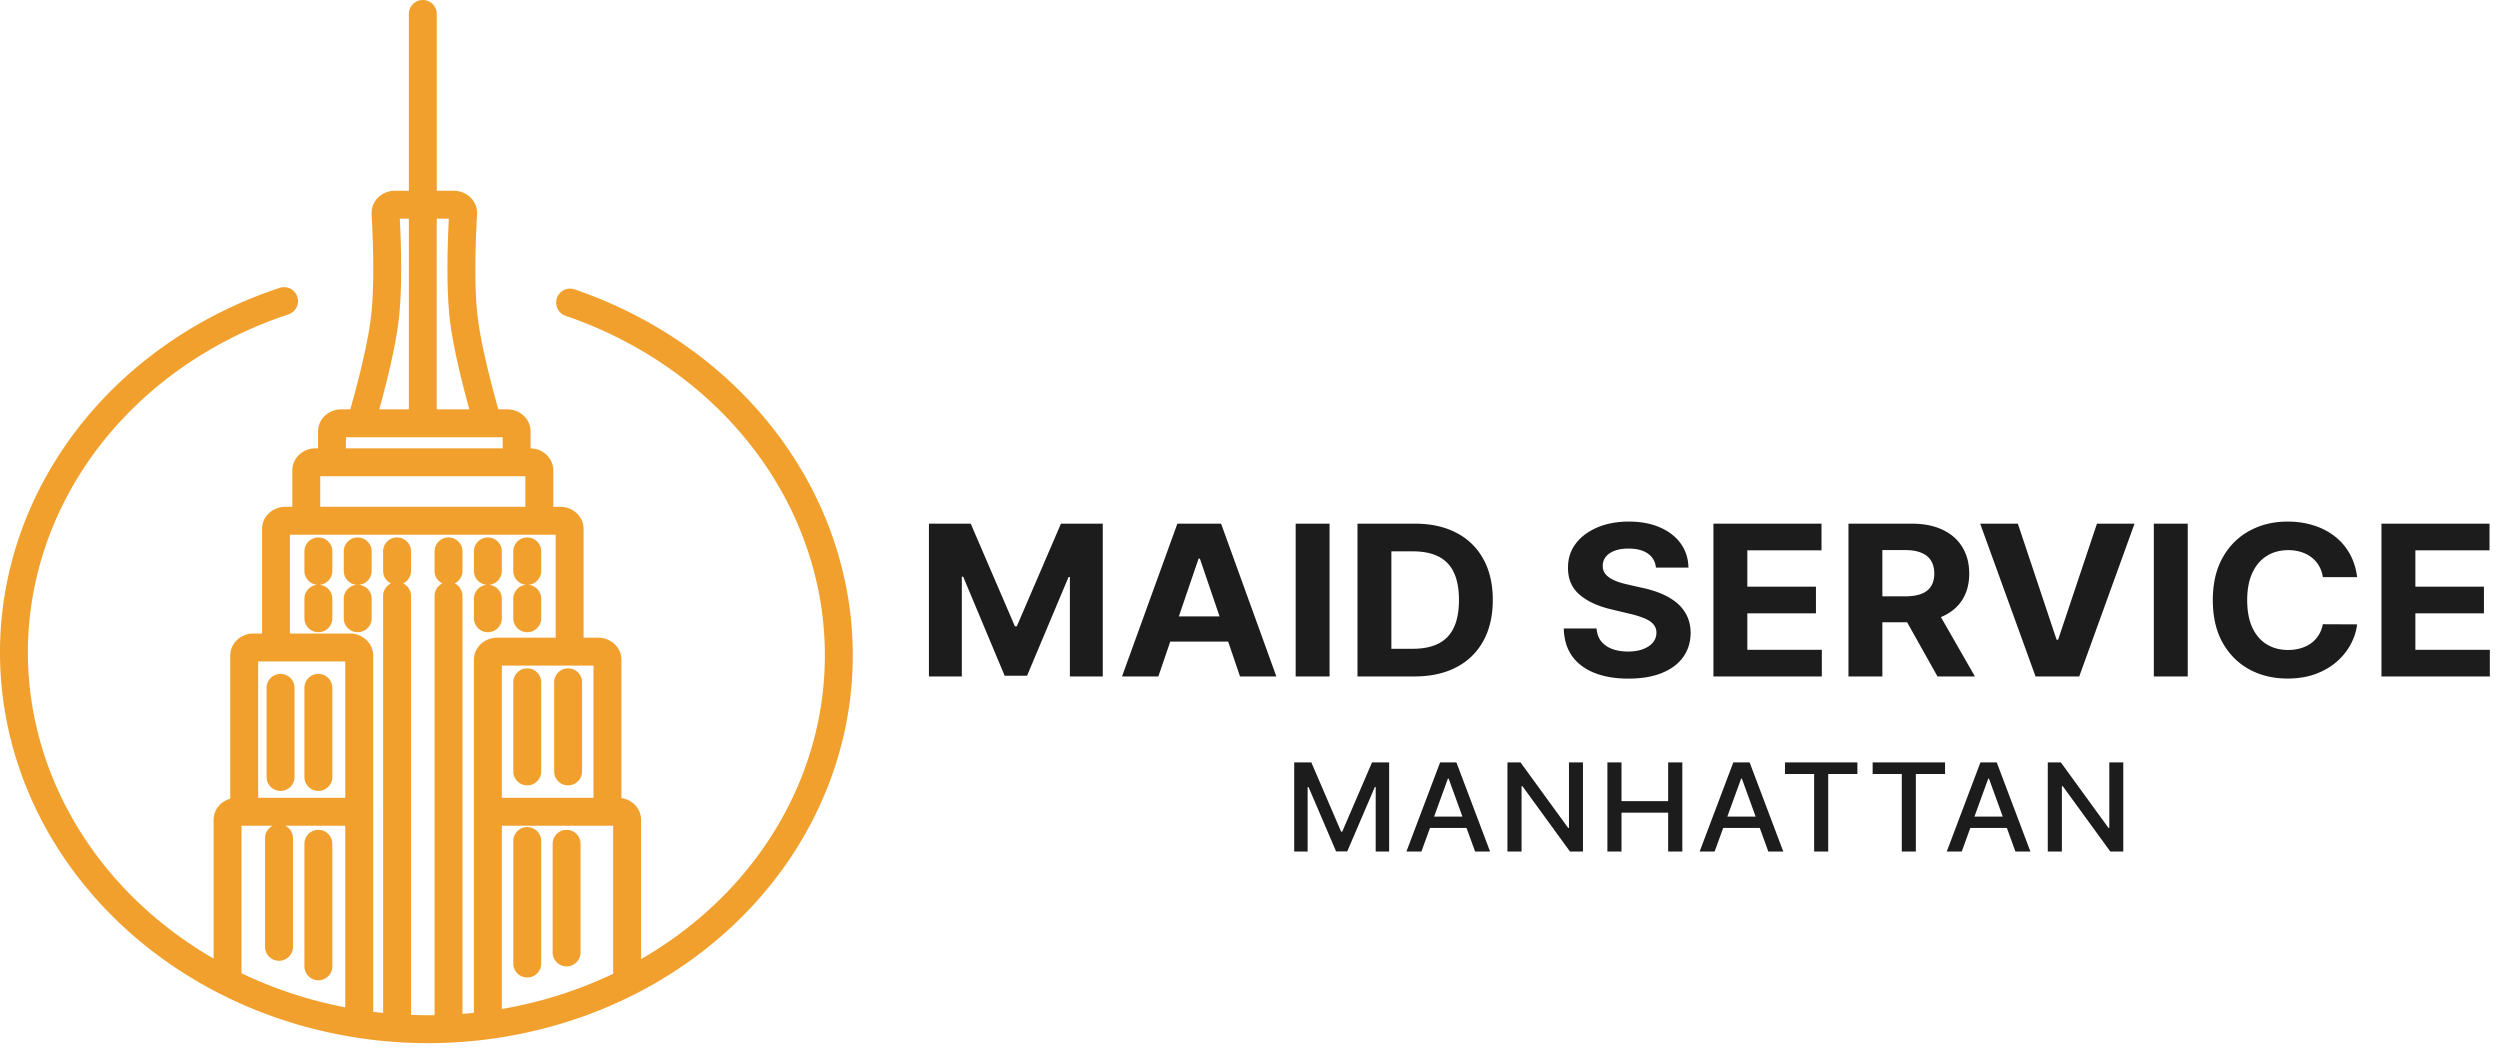 <svg viewBox="0 0 197 83" fill="none" xmlns="http://www.w3.org/2000/svg"><path fill-rule="evenodd" clip-rule="evenodd" d="M33.318 0a1.1 1.1 0 0 1 1.1 1.1v13.931h1.354c.959 0 1.883.77 1.82 1.867-.093 1.588-.26 5.405.039 7.994.182 1.576.643 3.6 1.07 5.262a83.368 83.368 0 0 0 .57 2.103h.726c.914 0 1.815.702 1.815 1.758v1.314c.906.013 1.79.712 1.79 1.758v2.85h.57c.914 0 1.815.702 1.815 1.758v8.555h1.166c.915 0 1.816.702 1.816 1.758v10.879c.816.12 1.55.785 1.55 1.739v10.949a31.272 31.272 0 0 0 3.238-2.142c5.653-4.272 9.447-10.205 10.746-16.748 1.3-6.542.031-13.308-3.6-19.12-3.635-5.814-9.41-10.31-16.334-12.678a1.1 1.1 0 0 1 .712-2.082c7.371 2.52 13.568 7.324 17.487 13.595 3.92 6.273 5.305 13.607 3.893 20.713-1.411 7.104-5.52 13.498-11.578 18.075-6.056 4.575-13.68 7.05-21.537 7.011-7.857-.039-15.472-2.59-21.51-7.225C5.995 70.338 1.908 63.906.52 56.79-.867 49.67.54 42.35 4.484 36.112 8.424 29.88 14.639 25.136 22.02 22.69a1.1 1.1 0 1 1 .692 2.088c-6.93 2.298-12.718 6.735-16.37 12.51-3.65 5.773-4.941 12.525-3.663 19.081C3.96 62.926 7.734 68.9 13.375 73.228a31.62 31.62 0 0 0 3.456 2.307v-10.91c0-.859.597-1.484 1.312-1.687V51.679c0-1.056.902-1.758 1.816-1.758h.69v-8.226c0-1.056.9-1.758 1.815-1.758h.57v-2.85c0-1.056.9-1.759 1.815-1.759h.212v-1.313c0-1.056.901-1.758 1.816-1.758h.726l.01-.04c.148-.516.348-1.238.56-2.063.427-1.662.888-3.686 1.07-5.262.3-2.589.131-6.406.04-7.994-.064-1.097.86-1.867 1.818-1.867h1.117V1.1a1.1 1.1 0 0 1 1.1-1.1Zm-1.1 17.231h-.714c.094 1.796.22 5.352-.076 7.913-.2 1.733-.693 3.878-1.125 5.558a85.586 85.586 0 0 1-.415 1.555h2.33V17.23ZM27.26 34.456v.872h12.351v-.872h-12.35Zm7.156-2.2V17.232h.953c-.094 1.796-.22 5.352.075 7.913.2 1.733.694 3.878 1.125 5.558.149.578.292 1.108.415 1.555h-2.568Zm-9.184 7.68h16.168V37.53H25.233v2.408Zm-2.385 9.985h4.744c.915 0 1.816.702 1.816 1.758v28.05c.26.033.52.063.782.09V46.96c0-.433.25-.808.615-.987a1.1 1.1 0 0 1-.615-.988V43.45a1.1 1.1 0 0 1 2.2 0v1.536a1.1 1.1 0 0 1-.615.988 1.1 1.1 0 0 1 .615.987v33.013a34.836 34.836 0 0 0 1.855.022V46.961c0-.433.25-.808.615-.987a1.1 1.1 0 0 1-.615-.988V43.45a1.1 1.1 0 0 1 2.2 0v1.536a1.1 1.1 0 0 1-.615.988 1.1 1.1 0 0 1 .615.987v32.932c.301-.023.602-.051.901-.083V52.008c0-1.056.901-1.758 1.816-1.758h4.625v-8.113H22.848v7.784Zm16.698 29.586a33.476 33.476 0 0 0 8.773-2.775V65.067h-8.773v14.44Zm0-16.64h7.223V52.45h-7.223v10.417ZM27.208 79.38V65.067h-4.73a1.1 1.1 0 0 1 .609.985v8.558a1.1 1.1 0 1 1-2.2 0v-8.558a1.1 1.1 0 0 1 .609-.985H19.03v11.627a33.67 33.67 0 0 0 8.177 2.685Zm0-16.512V52.121h-6.865v10.746h6.865Zm-2.12-20.517a1.1 1.1 0 0 1 1.1 1.1v1.536a1.1 1.1 0 0 1-1.02 1.098 1.1 1.1 0 0 1 1.02 1.097v1.536a1.1 1.1 0 0 1-2.2 0V47.18a1.1 1.1 0 0 1 1.02-1.097 1.1 1.1 0 0 1-1.02-1.098V43.45a1.1 1.1 0 0 1 1.1-1.1Zm3.1 0a1.1 1.1 0 0 1 1.1 1.1v1.536a1.1 1.1 0 0 1-1.02 1.098 1.1 1.1 0 0 1 1.02 1.097v1.536a1.1 1.1 0 0 1-2.2 0V47.18a1.1 1.1 0 0 1 1.021-1.097 1.1 1.1 0 0 1-1.02-1.098V43.45a1.1 1.1 0 0 1 1.1-1.1Zm10.258 0a1.1 1.1 0 0 1 1.1 1.1v1.536a1.1 1.1 0 0 1-1.02 1.098 1.1 1.1 0 0 1 1.02 1.097v1.536a1.1 1.1 0 0 1-2.2 0V47.18a1.1 1.1 0 0 1 1.02-1.097 1.1 1.1 0 0 1-1.02-1.098V43.45a1.1 1.1 0 0 1 1.1-1.1Zm3.101 0a1.1 1.1 0 0 1 1.1 1.1v1.536a1.1 1.1 0 0 1-1.02 1.098 1.1 1.1 0 0 1 1.02 1.097v1.536a1.1 1.1 0 0 1-2.2 0V47.18a1.1 1.1 0 0 1 1.02-1.097 1.1 1.1 0 0 1-1.02-1.098V43.45a1.1 1.1 0 0 1 1.1-1.1Zm0 10.314a1.1 1.1 0 0 1 1.1 1.1v7.021a1.1 1.1 0 1 1-2.2 0v-7.021a1.1 1.1 0 0 1 1.1-1.1Zm3.22 0a1.1 1.1 0 0 1 1.1 1.1v7.021a1.1 1.1 0 1 1-2.2 0v-7.021a1.1 1.1 0 0 1 1.1-1.1Zm-22.661.438a1.1 1.1 0 0 1 1.1 1.1v7.022a1.1 1.1 0 0 1-2.2 0v-7.021a1.1 1.1 0 0 1 1.1-1.1Zm2.982 0a1.1 1.1 0 0 1 1.1 1.1v7.022a1.1 1.1 0 0 1-2.2 0v-7.021a1.1 1.1 0 0 1 1.1-1.1Zm16.46 12.07a1.1 1.1 0 0 1 1.1 1.1v9.654a1.1 1.1 0 0 1-2.2 0v-9.655a1.1 1.1 0 0 1 1.1-1.1Zm-16.46.219a1.1 1.1 0 0 1 1.1 1.1v9.655a1.1 1.1 0 0 1-2.2 0V66.49a1.1 1.1 0 0 1 1.1-1.1Zm19.56 0a1.1 1.1 0 0 1 1.1 1.1v8.558a1.1 1.1 0 0 1-2.2 0V66.49a1.1 1.1 0 0 1 1.1-1.1Z" fill="#F1A02D"/><path d="M73.2 41.265h3.294l3.48 8.089h.149l3.48-8.09h3.295v12.04h-2.591v-7.836h-.105l-3.27 7.778h-1.766l-3.27-7.807h-.105v7.865h-2.592v-12.04ZM91.278 53.304h-2.863l4.362-12.04h3.444l4.356 12.04h-2.863l-3.165-9.288h-.1l-3.171 9.288Zm-.179-4.732h6.763v1.987H91.1v-1.987ZM104.77 41.265v12.04h-2.672v-12.04h2.672ZM111.449 53.304h-4.48v-12.04h4.517c1.271 0 2.365.242 3.282.724a4.997 4.997 0 0 1 2.117 2.063c.498.898.747 1.972.747 3.222 0 1.254-.249 2.332-.747 3.233a5.009 5.009 0 0 1-2.129 2.075c-.921.482-2.024.723-3.307.723Zm-1.808-2.18h1.697c.789 0 1.454-.134 1.993-.4.543-.27.95-.688 1.221-1.252.276-.569.414-1.302.414-2.2 0-.889-.138-1.616-.414-2.18a2.6 2.6 0 0 0-1.215-1.246c-.539-.267-1.203-.4-1.993-.4h-1.703v7.678ZM130.488 44.727c-.049-.474-.261-.842-.635-1.105s-.883-.394-1.524-.394c-.436 0-.805.059-1.105.177-.3.113-.531.272-.691.476a1.111 1.111 0 0 0-.234.694.954.954 0 0 0 .141.564c.107.16.253.3.439.417.185.114.399.214.641.3.243.082.502.153.778.212l1.135.258a8.248 8.248 0 0 1 1.518.47c.461.197.86.438 1.197.724.338.286.599.623.784 1.01.189.389.286.834.29 1.335-.004.737-.201 1.376-.592 1.917-.387.537-.946.954-1.679 1.252-.728.294-1.606.441-2.635.441-1.02 0-1.908-.149-2.665-.447-.753-.298-1.342-.739-1.765-1.322-.42-.588-.64-1.315-.661-2.182h2.586c.029.404.15.741.364 1.012.218.266.508.468.87.605.366.133.78.2 1.24.2.453 0 .846-.063 1.179-.188.337-.126.599-.3.784-.523.185-.224.277-.48.277-.77a.97.97 0 0 0-.253-.682c-.164-.185-.407-.341-.728-.47a7.633 7.633 0 0 0-1.166-.353l-1.376-.33c-1.066-.247-1.907-.633-2.524-1.158-.617-.525-.923-1.232-.919-2.122-.004-.729.199-1.366.611-1.91.415-.545.985-.97 1.709-1.276.724-.306 1.547-.459 2.468-.459.938 0 1.757.153 2.456.459.704.305 1.251.73 1.642 1.275.39.545.592 1.176.604 1.893h-2.561ZM135.019 53.304v-12.04h8.516v2.1h-5.844v2.868h5.406v2.099h-5.406v2.875h5.869v2.098h-8.541ZM145.659 53.304v-12.04h4.986c.955 0 1.769.163 2.444.489.679.321 1.195.778 1.549 1.37.358.587.537 1.279.537 2.075 0 .8-.181 1.487-.543 2.063-.363.572-.887 1.011-1.574 1.317-.683.306-1.51.458-2.481.458h-3.338v-2.045h2.906c.51 0 .934-.067 1.272-.2.337-.133.588-.333.752-.6.169-.266.253-.598.253-.993 0-.4-.084-.737-.253-1.011-.164-.275-.417-.483-.759-.624-.337-.145-.763-.217-1.277-.217h-1.802v9.959h-2.672Zm6.825-5.479 3.141 5.48h-2.95l-3.073-5.48h2.882ZM159.007 41.265l3.054 9.147h.117l3.061-9.147h2.962l-4.357 12.04h-3.443l-4.363-12.04h2.969ZM172.394 41.265v12.04h-2.672v-12.04h2.672ZM185.743 45.48h-2.703a2.433 2.433 0 0 0-.302-.888 2.292 2.292 0 0 0-.586-.67 2.633 2.633 0 0 0-.827-.423 3.31 3.31 0 0 0-1.006-.147c-.654 0-1.224.155-1.71.464-.485.306-.861.753-1.129 1.34-.267.584-.401 1.294-.401 2.129 0 .858.134 1.579.401 2.163.272.584.65 1.025 1.136 1.323.485.298 1.047.447 1.684.447.358 0 .689-.046.994-.136.308-.09.582-.221.82-.394.239-.176.437-.39.593-.64.16-.251.271-.537.333-.859l2.703.012a4.498 4.498 0 0 1-.525 1.6c-.275.509-.648.965-1.117 1.369-.464.4-1.02.717-1.666.952-.641.231-1.367.347-2.178.347-1.127 0-2.135-.243-3.024-.729-.884-.486-1.583-1.19-2.098-2.11-.51-.921-.765-2.036-.765-3.345 0-1.313.259-2.43.778-3.351.518-.921 1.222-1.623 2.11-2.105.889-.486 1.888-.729 2.999-.729.732 0 1.411.098 2.036.294.63.196 1.187.482 1.673.858.485.373.88.83 1.184 1.37.309.541.506 1.16.593 1.858ZM187.659 53.304v-12.04h8.516v2.1h-5.844v2.868h5.405v2.099h-5.405v2.875h5.868v2.098h-8.54ZM101.984 60.077h1.349l2.347 5.46h.087l2.347-5.46h1.35V67.1h-1.059v-5.082h-.068l-2.174 5.072h-.879l-2.174-5.076h-.068V67.1h-1.058v-7.023ZM112.008 67.1h-1.181l2.653-7.023h1.285l2.653 7.023h-1.181l-2.084-5.747h-.058l-2.087 5.747Zm.198-2.75h3.829v.891h-3.829v-.891ZM124.737 60.077V67.1h-1.023l-3.747-5.15h-.068v5.15h-1.113v-7.023h1.03l3.751 5.158h.068v-5.158h1.102ZM126.663 67.1v-7.023h1.112v3.052h3.676v-3.052h1.116V67.1h-1.116v-3.062h-3.676V67.1h-1.112ZM135.113 67.1h-1.181l2.653-7.023h1.285l2.653 7.023h-1.18l-2.084-5.747h-.058l-2.088 5.747Zm.198-2.75h3.83v.891h-3.83v-.891ZM140.657 60.99v-.913h5.706v.912h-2.3V67.1h-1.109v-6.11h-2.297ZM147.564 60.99v-.913h5.705v.912h-2.3V67.1h-1.108v-6.11h-2.297ZM154.586 67.1h-1.181l2.653-7.023h1.285l2.653 7.023h-1.181l-2.084-5.747h-.057l-2.088 5.747Zm.198-2.75h3.83v.891h-3.83v-.891ZM167.315 60.077V67.1h-1.022l-3.748-5.15h-.068v5.15h-1.112v-7.023h1.029l3.751 5.158h.068v-5.158h1.102Z" fill="#1C1C1C"/></svg>